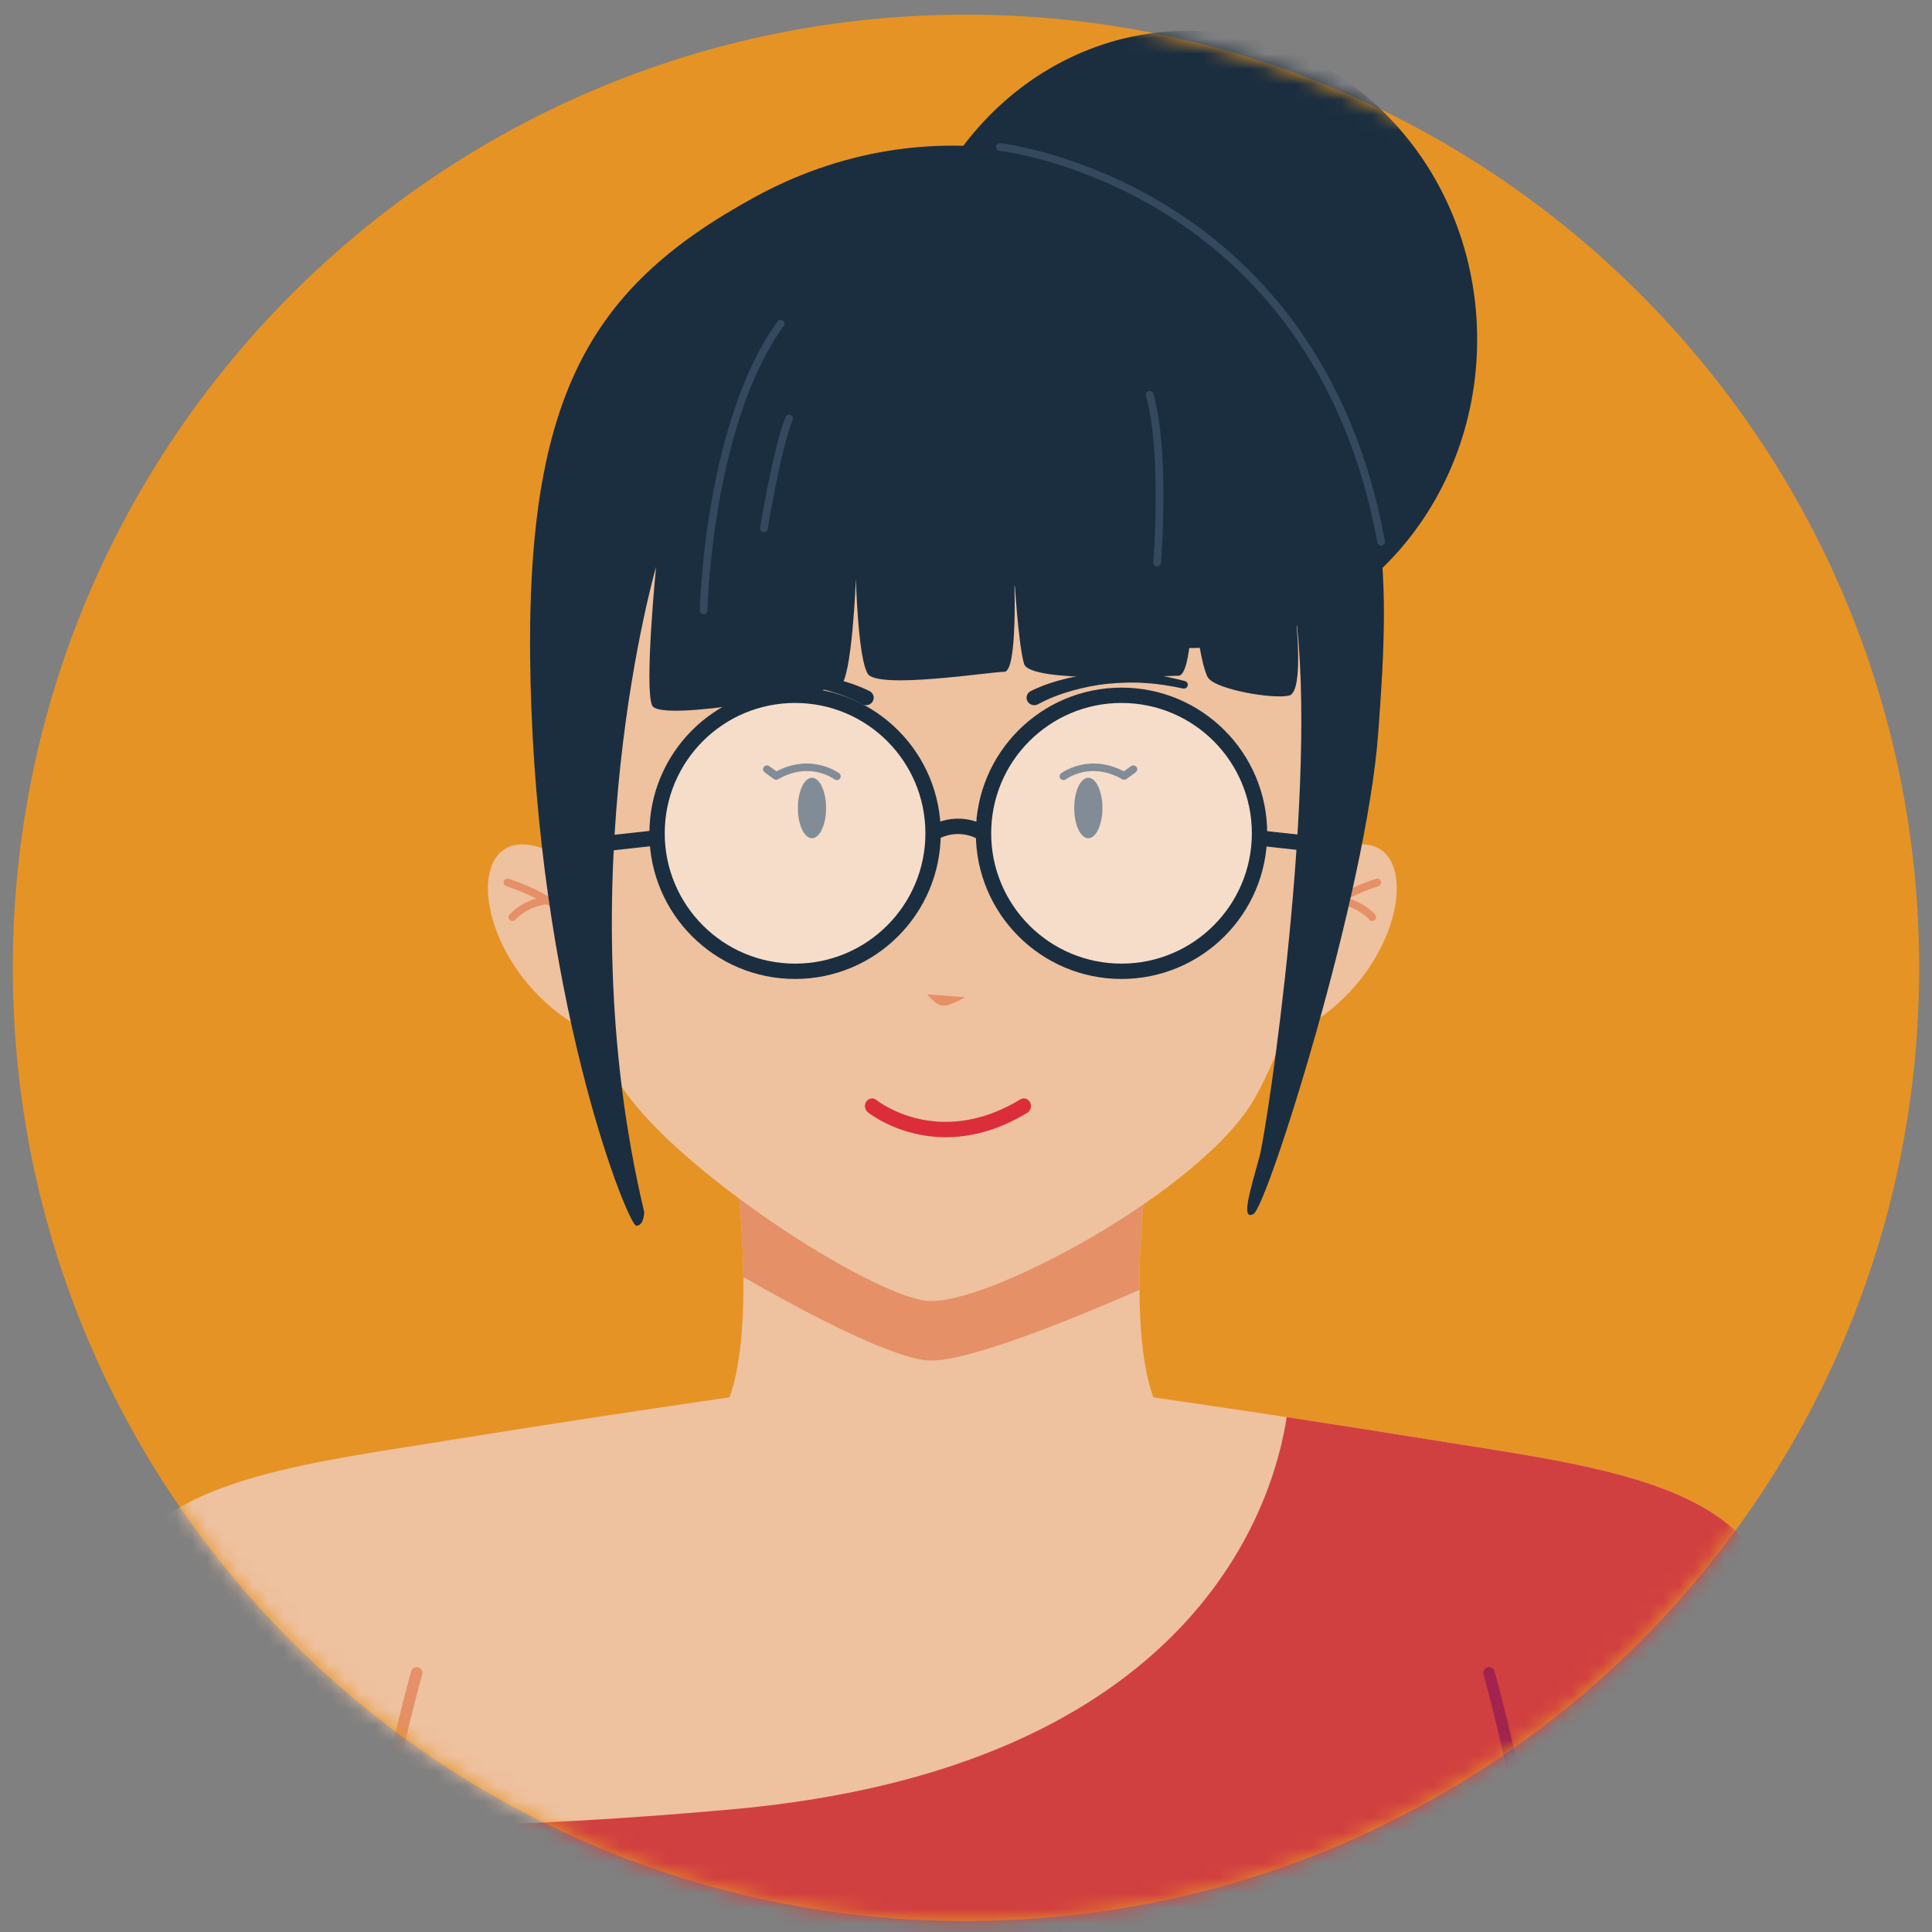 <svg xmlns="http://www.w3.org/2000/svg" width="126" height="126" viewBox="0 0 126 126" fill="none"><rect x="0" y="0" width="126" height="126" fill="#808080" stroke="none"/><path d="M63 125.286C97.333 125.286 125.165 97.454 125.165 63.121C125.165 28.788 97.333 0.956 63 0.956C28.667 0.956 0.835 28.788 0.835 63.121C0.835 97.454 28.667 125.286 63 125.286Z" fill="#E69325"></path><mask id="mask0_11_444" style="mask-type:luminance" maskUnits="userSpaceOnUse" x="0" y="0" width="126" height="126"><path d="M63 125.286C97.333 125.286 125.165 97.454 125.165 63.121C125.165 28.788 97.333 0.956 63 0.956C28.667 0.956 0.835 28.788 0.835 63.121C0.835 97.454 28.667 125.286 63 125.286Z" fill="white"></path></mask><g mask="url(#mask0_11_444)"><path d="M118.047 131.079C118.047 131.079 117.799 106.727 114.581 101.529C111.363 96.33 102.203 95.34 93.044 93.855C83.885 92.37 75.22 91.132 75.22 91.132C73.487 86.429 74.725 76.031 74.972 75.289H47.824C48.071 76.032 49.309 86.429 47.576 91.132C47.576 91.132 38.912 92.37 29.752 93.855C20.593 95.34 11.433 96.33 8.215 101.529C4.997 106.728 4.749 131.079 4.749 131.079C4.749 131.079 68.334 139.567 115.013 132.266C116.805 131.975 117.934 131.585 118.047 131.079Z" fill="#EEC19F"></path><path d="M23.562 130.768C23.559 130.768 23.555 130.768 23.552 130.768C23.345 130.762 23.182 130.59 23.187 130.383C23.443 120.898 26.781 109.117 26.814 109C26.871 108.801 27.074 108.686 27.277 108.742C27.476 108.799 27.591 109.007 27.534 109.205C27.501 109.322 24.189 121.014 23.936 130.402C23.931 130.607 23.764 130.768 23.562 130.768Z" fill="#E59066"></path><path d="M48.479 83.282C51.771 85.177 57.766 88.443 60.432 88.716C62.697 88.948 69.354 86.287 74.315 84.122C74.288 79.905 74.819 75.747 74.972 75.287H47.824C47.968 75.717 48.438 79.368 48.479 83.282Z" fill="#E59066"></path><path d="M93.044 93.854C89.817 93.331 86.661 92.84 83.914 92.421C83.089 97.884 78.081 115.293 47.69 118.006C19.752 120.501 8.872 118.135 5.372 116.934C4.821 124.175 4.75 131.078 4.75 131.078C4.75 131.078 68.335 139.566 115.015 132.265C116.804 131.974 117.934 131.584 118.046 131.078C118.046 131.078 117.798 106.726 114.58 101.528C111.363 96.33 102.203 95.339 93.044 93.854Z" fill="#D14040"></path><path d="M23.551 130.768H23.561C23.764 130.768 23.93 130.607 23.936 130.403C24.036 126.71 24.609 122.663 25.269 119.103C25.015 119.102 24.755 119.103 24.507 119.101C23.851 122.663 23.285 126.696 23.185 130.384C23.181 130.591 23.344 130.763 23.551 130.768Z" fill="#A1234E"></path><path d="M100.723 130.768C100.521 130.768 100.354 130.607 100.348 130.403C100.095 121.014 96.783 109.323 96.75 109.207C96.693 109.008 96.809 108.8 97.007 108.743C97.207 108.684 97.413 108.801 97.471 109C97.505 109.118 100.843 120.897 101.099 130.384C101.105 130.591 100.941 130.763 100.734 130.769C100.73 130.768 100.726 130.768 100.723 130.768Z" fill="#A1234E"></path><path d="M84.981 56.716C84.981 56.716 89.11 53.49 90.658 56.071C92.206 58.652 89.626 65.619 83.045 67.942L84.981 56.716Z" fill="#EEC19F"></path><path d="M84.271 61.548C84.222 61.548 84.173 61.534 84.13 61.504C84.016 61.426 83.987 61.271 84.065 61.156C85.901 58.468 89.593 57.361 89.75 57.315C89.885 57.274 90.022 57.353 90.06 57.484C90.099 57.616 90.023 57.755 89.891 57.794C89.854 57.805 86.212 58.899 84.479 61.438C84.43 61.51 84.351 61.548 84.271 61.548Z" fill="#E59066"></path><path d="M89.497 60.063C89.428 60.063 89.359 60.035 89.309 59.978C89.3 59.969 88.452 59.025 87.099 58.966C86.961 58.96 86.854 58.843 86.86 58.705C86.866 58.567 86.985 58.454 87.121 58.466C88.694 58.534 89.646 59.603 89.685 59.648C89.776 59.752 89.766 59.909 89.662 60C89.615 60.042 89.555 60.063 89.497 60.063Z" fill="#E59066"></path><path d="M37.933 56.716C37.933 56.716 33.804 53.49 32.256 56.071C30.708 58.652 33.288 65.619 39.869 67.942L37.933 56.716Z" fill="#EEC19F"></path><path d="M38.643 61.547C38.563 61.547 38.485 61.509 38.437 61.438C36.704 58.899 33.061 57.805 33.025 57.794C32.893 57.755 32.817 57.616 32.856 57.484C32.895 57.352 33.031 57.273 33.166 57.315C33.322 57.361 37.015 58.468 38.851 61.156C38.929 61.27 38.899 61.426 38.786 61.504C38.741 61.533 38.692 61.547 38.643 61.547Z" fill="#E59066"></path><path d="M33.416 60.063C33.357 60.063 33.299 60.042 33.251 60.001C33.147 59.91 33.137 59.753 33.228 59.649C33.268 59.604 34.219 58.535 35.792 58.467C35.928 58.455 36.047 58.568 36.053 58.706C36.059 58.844 35.952 58.96 35.814 58.967C34.461 59.026 33.613 59.969 33.605 59.979C33.554 60.034 33.486 60.063 33.416 60.063Z" fill="#E59066"></path><path d="M36.426 49.257C36.426 49.257 36.994 65.155 40.401 70.644C43.808 76.133 56.678 84.46 60.463 84.839C64.248 85.218 78.443 77.647 81.85 71.591C85.257 65.535 87.149 54.936 87.339 44.716C87.528 34.496 78.822 18.409 65.385 16.137C51.947 13.866 40.213 26.925 37.942 35.063C35.669 43.201 36.426 49.257 36.426 49.257Z" fill="#EEC19F"></path><path d="M61.685 74.168C58.679 74.168 56.717 72.633 56.595 72.537C56.39 72.371 56.348 72.059 56.501 71.838C56.654 71.617 56.945 71.572 57.151 71.734C57.315 71.865 61.251 74.909 66.545 71.701C66.769 71.564 67.052 71.65 67.178 71.891C67.304 72.132 67.225 72.436 67.001 72.572C65.029 73.766 63.22 74.168 61.685 74.168Z" fill="#DB2E3A"></path><path d="M60.474 64.845L62.934 65.039C62.934 65.039 61.974 65.62 61.494 65.587C61.014 65.555 60.474 64.845 60.474 64.845Z" fill="#E59066"></path><path d="M71.897 52.696C71.897 53.785 71.485 54.668 70.977 54.668C70.469 54.668 70.057 53.785 70.057 52.696C70.057 51.607 70.469 50.724 70.977 50.724C71.485 50.724 71.897 51.607 71.897 52.696Z" fill="#1A2E40"></path><path d="M69.361 50.877C69.284 50.877 69.208 50.844 69.158 50.781C69.071 50.672 69.091 50.516 69.202 50.431C69.22 50.417 71.004 49.094 73.295 50.306L73.757 49.969C73.87 49.887 74.031 49.908 74.117 50.019C74.202 50.129 74.179 50.286 74.065 50.369L73.468 50.804C73.385 50.864 73.273 50.87 73.184 50.819C71.132 49.643 69.583 50.776 69.518 50.825C69.471 50.86 69.416 50.877 69.361 50.877Z" fill="#1A2E40"></path><path d="M67.227 45.068C68.051 44.663 68.851 44.417 69.693 44.217C70.529 44.026 71.378 43.894 72.232 43.855C73.085 43.818 73.94 43.823 74.784 43.933C75.63 44.018 76.459 44.205 77.276 44.416C77.413 44.451 77.495 44.588 77.458 44.722C77.423 44.851 77.29 44.93 77.157 44.903L77.144 44.9C76.344 44.735 75.539 44.592 74.725 44.55C73.913 44.483 73.098 44.518 72.293 44.591C71.486 44.666 70.692 44.83 69.919 45.045C69.156 45.261 68.374 45.556 67.729 45.912L67.7 45.928C67.459 46.061 67.153 45.979 67.016 45.745C66.879 45.511 66.963 45.213 67.204 45.08C67.212 45.076 67.22 45.072 67.227 45.068Z" fill="#1A2E40"></path><path d="M52.035 52.696C52.035 53.785 52.447 54.668 52.955 54.668C53.463 54.668 53.875 53.785 53.875 52.696C53.875 51.607 53.463 50.724 52.955 50.724C52.447 50.724 52.035 51.607 52.035 52.696Z" fill="#1A2E40"></path><path d="M54.572 50.877C54.517 50.877 54.461 50.86 54.415 50.825C54.349 50.776 52.8 49.642 50.749 50.819C50.659 50.87 50.546 50.865 50.464 50.804L49.867 50.369C49.754 50.286 49.73 50.129 49.815 50.019C49.902 49.909 50.063 49.887 50.175 49.969L50.638 50.306C52.93 49.094 54.713 50.417 54.731 50.431C54.842 50.516 54.862 50.672 54.775 50.781C54.724 50.844 54.648 50.877 54.572 50.877Z" fill="#1A2E40"></path><path d="M56.202 45.912C55.557 45.555 54.775 45.261 54.012 45.045C53.239 44.83 52.444 44.665 51.638 44.591C50.833 44.518 50.017 44.483 49.206 44.55C48.392 44.592 47.587 44.735 46.786 44.9L46.774 44.902C46.635 44.931 46.499 44.845 46.469 44.709C46.44 44.578 46.523 44.45 46.655 44.416C47.472 44.205 48.301 44.018 49.147 43.933C49.991 43.823 50.846 43.818 51.699 43.855C52.553 43.894 53.402 44.026 54.238 44.217C55.081 44.418 55.88 44.664 56.704 45.068C56.951 45.189 57.051 45.483 56.926 45.724C56.801 45.965 56.5 46.061 56.252 45.94C56.245 45.937 56.238 45.933 56.231 45.929L56.202 45.912Z" fill="#1A2E40"></path><path opacity="0.35" d="M82.013 62.878C82.013 64.964 79.206 66.655 75.743 66.655C72.28 66.655 69.473 64.964 69.473 62.878C69.473 60.792 72.28 59.1 75.743 59.1C79.206 59.1 82.013 60.791 82.013 62.878Z" fill="#EEC19F"></path><path opacity="0.35" d="M54.294 62.878C54.294 64.964 51.487 66.655 48.024 66.655C44.561 66.655 41.754 64.964 41.754 62.878C41.754 60.792 44.561 59.1 48.024 59.1C51.487 59.1 54.294 60.791 54.294 62.878Z" fill="#EEC19F"></path><path opacity="0.45" d="M51.852 63.345C56.822 63.345 60.852 59.315 60.852 54.345C60.852 49.374 56.822 45.345 51.852 45.345C46.881 45.345 42.852 49.374 42.852 54.345C42.852 59.315 46.881 63.345 51.852 63.345Z" fill="white"></path><path d="M51.852 63.345C56.822 63.345 60.852 59.315 60.852 54.345C60.852 49.374 56.822 45.345 51.852 45.345C46.881 45.345 42.852 49.374 42.852 54.345C42.852 59.315 46.881 63.345 51.852 63.345Z" stroke="#1A2E40" stroke-miterlimit="10"></path><path d="M42.898 54.13L38.93 54.566L39.039 55.56L43.007 55.124L42.898 54.13Z" fill="#1A2E40"></path><path opacity="0.45" d="M73.142 63.345C78.112 63.345 82.142 59.315 82.142 54.345C82.142 49.374 78.112 45.345 73.142 45.345C68.171 45.345 64.142 49.374 64.142 54.345C64.142 59.315 68.171 63.345 73.142 63.345Z" fill="white"></path><path d="M73.142 63.345C78.112 63.345 82.142 59.315 82.142 54.345C82.142 49.374 78.112 45.345 73.142 45.345C68.171 45.345 64.142 49.374 64.142 54.345C64.142 59.315 68.171 63.345 73.142 63.345Z" stroke="#1A2E40" stroke-miterlimit="10"></path><path d="M82.087 54.147L81.978 55.141L85.946 55.576L86.055 54.582L82.087 54.147Z" fill="#1A2E40"></path><path d="M63.896 54.781C62.399 53.937 61.182 54.726 61.13 54.759L60.567 53.933C60.638 53.884 62.332 52.752 64.385 53.91L63.896 54.781Z" fill="#1A2E40"></path><path d="M77.497 42.265C87.902 42.265 96.336 33.253 96.336 22.136C96.336 11.019 87.902 2.007 77.497 2.007C67.093 2.007 58.658 11.019 58.658 22.136C58.658 33.253 67.093 42.265 77.497 42.265Z" fill="#1A2E40"></path><path d="M42.787 36.974C42.787 36.974 36.851 57.361 42.013 79.038C42.013 79.038 42.013 79.941 41.497 79.941C40.981 79.941 35.433 66.264 34.658 46.264C33.883 26.264 38.142 18.909 49.239 12.845C60.336 6.78 73.497 9.103 82.271 18.651C91.045 28.199 90.658 37.361 89.884 47.812C89.11 58.263 82.658 78.651 81.755 79.167C80.852 79.683 81.626 77.361 82.142 75.425C82.658 73.489 86.013 51.038 84.464 39.812C84.464 39.812 85.109 45.102 84.077 45.36C83.045 45.618 79.303 44.973 78.787 44.199C78.271 43.425 77.755 38.909 77.755 38.909C77.755 38.909 77.755 44.07 76.852 44.07C75.949 44.07 67.175 44.586 66.787 43.296C66.4 42.006 66.142 37.49 66.142 37.49C66.142 37.49 66.4 43.813 65.497 43.813C64.594 43.813 57.239 44.974 56.594 43.942C55.949 42.91 55.82 37.749 55.82 37.749C55.82 37.749 55.562 44.388 54.788 44.717C54.013 45.046 43.046 47.169 42.53 46.007C42.013 44.845 42.787 36.974 42.787 36.974Z" fill="#1A2E40"></path><path d="M45.884 40.063C45.882 40.063 45.879 40.063 45.879 40.063C45.741 40.06 45.631 39.946 45.634 39.808C45.636 39.686 45.949 27.525 50.714 20.956C50.795 20.845 50.951 20.819 51.063 20.9C51.175 20.981 51.199 21.137 51.118 21.249C46.444 27.692 46.136 39.697 46.134 39.817C46.131 39.955 46.02 40.063 45.884 40.063Z" fill="#34495E"></path><path d="M90.076 35.579C89.959 35.579 89.853 35.495 89.831 35.374C85.559 12.214 65.383 9.856 65.18 9.836C65.043 9.821 64.942 9.698 64.957 9.562C64.972 9.424 65.093 9.319 65.231 9.338C65.439 9.359 85.984 11.76 90.323 35.284C90.347 35.42 90.258 35.55 90.122 35.575C90.108 35.578 90.091 35.579 90.076 35.579Z" fill="#34495E"></path><path d="M49.82 34.708C49.806 34.708 49.793 34.707 49.779 34.705C49.643 34.683 49.55 34.554 49.573 34.418C49.609 34.199 50.458 29.045 51.234 27.2C51.287 27.072 51.434 27.01 51.562 27.066C51.689 27.12 51.749 27.266 51.695 27.393C50.942 29.184 50.075 34.445 50.066 34.497C50.046 34.621 49.94 34.708 49.82 34.708Z" fill="#34495E"></path><path d="M75.465 36.934C75.458 36.934 75.451 36.934 75.444 36.933C75.306 36.922 75.204 36.801 75.216 36.663C75.222 36.592 75.78 29.502 74.74 25.816C74.702 25.682 74.779 25.544 74.912 25.507C75.051 25.469 75.184 25.547 75.221 25.679C76.285 29.452 75.739 36.409 75.714 36.704C75.703 36.836 75.594 36.934 75.465 36.934Z" fill="#34495E"></path></g></svg>